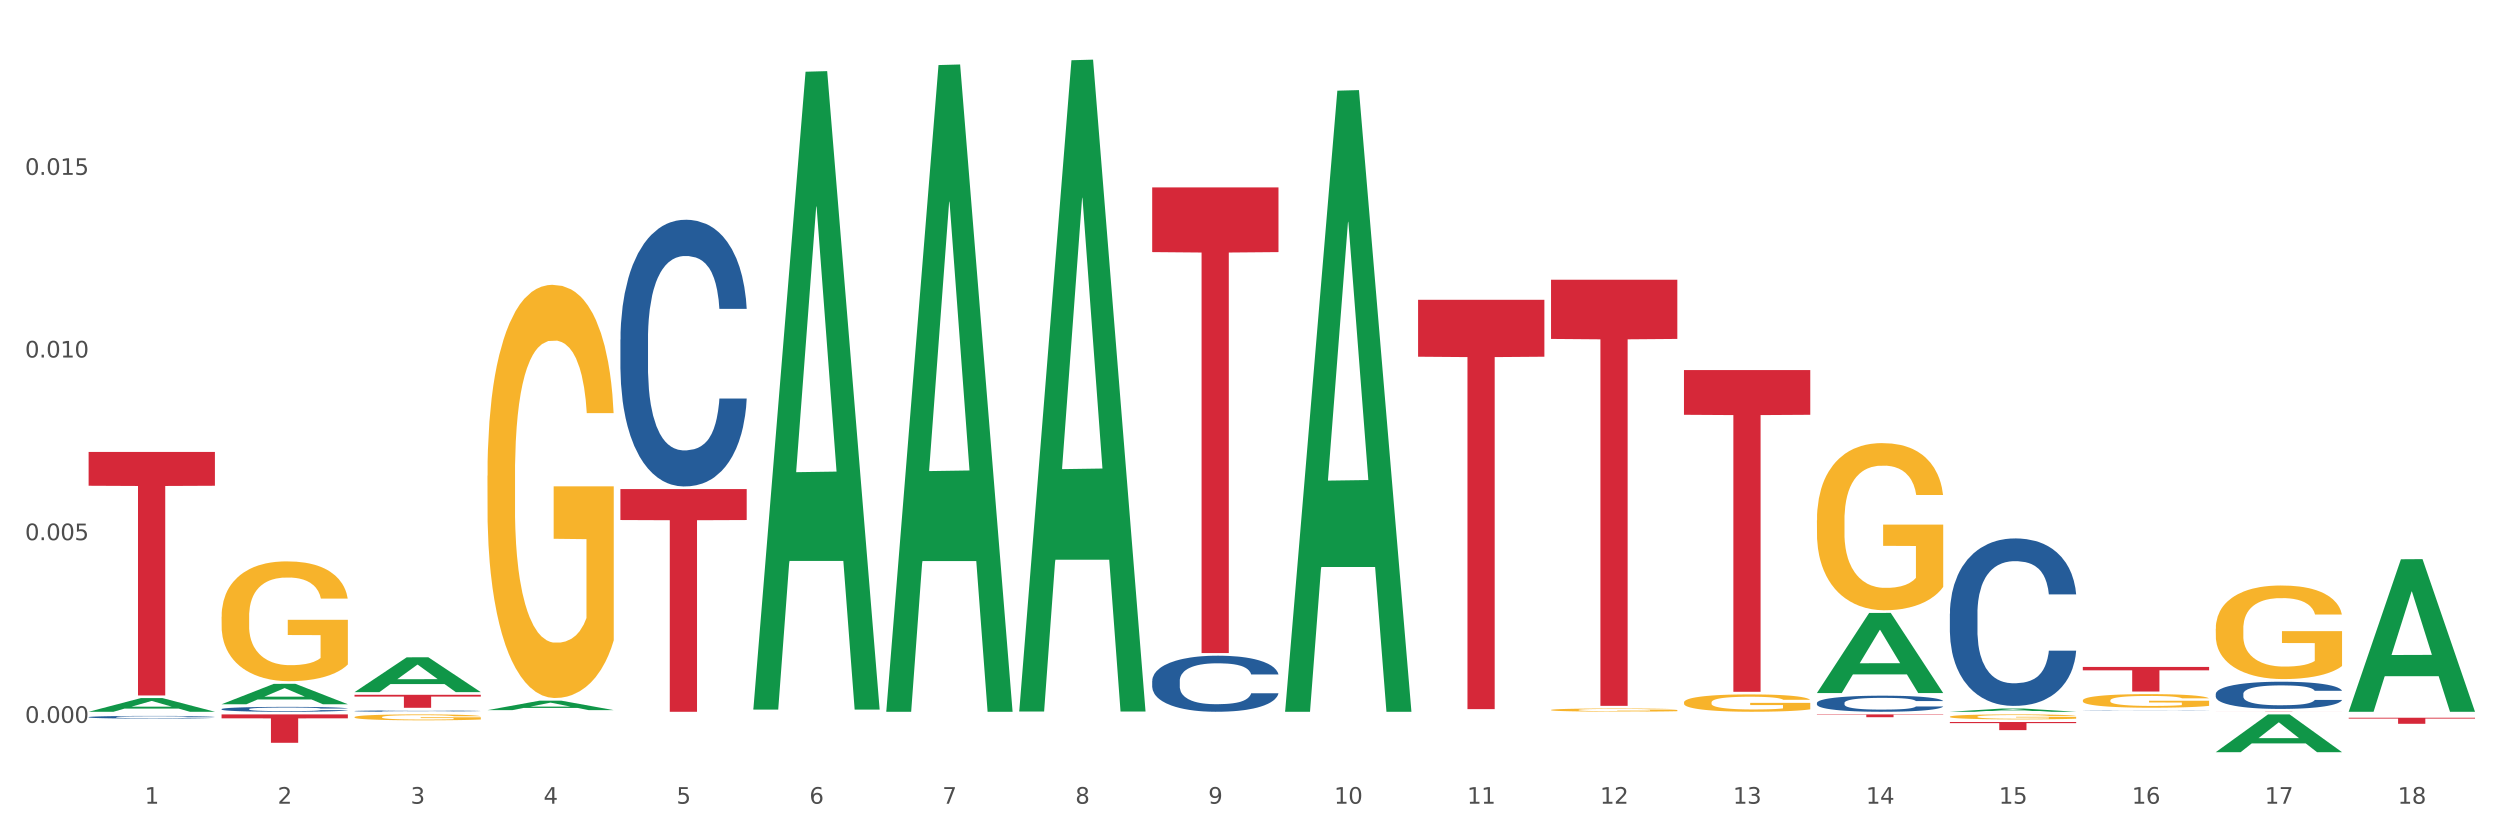 <?xml version="1.0" encoding="utf-8" standalone="no"?>
<!DOCTYPE svg PUBLIC "-//W3C//DTD SVG 1.1//EN"
  "http://www.w3.org/Graphics/SVG/1.1/DTD/svg11.dtd">
<svg xmlns:xlink="http://www.w3.org/1999/xlink" width="1080pt" height="360pt" viewBox="0 0 1080 360" xmlns="http://www.w3.org/2000/svg" version="1.1">
 <rect x="0" y="0" width="1080" height="360" fill="#333333" stroke="none"/>
 <defs>
  <style type="text/css">*{stroke-linejoin: round; stroke-linecap: butt}</style>
 </defs>
 <g id="figure_1">
  <g id="patch_1">
   <path d="M 0 360 
L 1080 360 
L 1080 0 
L 0 0 
z
" style="fill: #ffffff; stroke: #ffffff; stroke-linejoin: miter"/>
  </g>
  <g id="axes_1">
   <g id="matplotlib.axis_1">
    <g id="xtick_1">
     <g id="text_1">
      <!-- 1 -->
      <g style="fill: #4d4d4d" transform="translate(62.51 347.204) scale(0.096 -0.096)">
       <defs>
        <path id="DejaVuSans-31" d="M 794 531 
L 1825 531 
L 1825 4091 
L 703 3866 
L 703 4441 
L 1819 4666 
L 2450 4666 
L 2450 531 
L 3481 531 
L 3481 0 
L 794 0 
L 794 531 
z
" transform="scale(0.016)"/>
       </defs>
       <use xlink:href="#DejaVuSans-31"/>
      </g>
     </g>
    </g>
    <g id="xtick_2">
     <g id="text_2">
      <!-- 2 -->
      <g style="fill: #4d4d4d" transform="translate(119.942 347.204) scale(0.096 -0.096)">
       <defs>
        <path id="DejaVuSans-32" d="M 1228 531 
L 3431 531 
L 3431 0 
L 469 0 
L 469 531 
Q 828 903 1448 1529 
Q 2069 2156 2228 2338 
Q 2531 2678 2651 2914 
Q 2772 3150 2772 3378 
Q 2772 3750 2511 3984 
Q 2250 4219 1831 4219 
Q 1534 4219 1204 4116 
Q 875 4013 500 3803 
L 500 4441 
Q 881 4594 1212 4672 
Q 1544 4750 1819 4750 
Q 2544 4750 2975 4387 
Q 3406 4025 3406 3419 
Q 3406 3131 3298 2873 
Q 3191 2616 2906 2266 
Q 2828 2175 2409 1742 
Q 1991 1309 1228 531 
z
" transform="scale(0.016)"/>
       </defs>
       <use xlink:href="#DejaVuSans-32"/>
      </g>
     </g>
    </g>
    <g id="xtick_3">
     <g id="text_3">
      <!-- 3 -->
      <g style="fill: #4d4d4d" transform="translate(177.375 347.204) scale(0.096 -0.096)">
       <defs>
        <path id="DejaVuSans-33" d="M 2597 2516 
Q 3050 2419 3304 2112 
Q 3559 1806 3559 1356 
Q 3559 666 3084 287 
Q 2609 -91 1734 -91 
Q 1441 -91 1130 -33 
Q 819 25 488 141 
L 488 750 
Q 750 597 1062 519 
Q 1375 441 1716 441 
Q 2309 441 2620 675 
Q 2931 909 2931 1356 
Q 2931 1769 2642 2001 
Q 2353 2234 1838 2234 
L 1294 2234 
L 1294 2753 
L 1863 2753 
Q 2328 2753 2575 2939 
Q 2822 3125 2822 3475 
Q 2822 3834 2567 4026 
Q 2313 4219 1838 4219 
Q 1578 4219 1281 4162 
Q 984 4106 628 3988 
L 628 4550 
Q 988 4650 1302 4700 
Q 1616 4750 1894 4750 
Q 2613 4750 3031 4423 
Q 3450 4097 3450 3541 
Q 3450 3153 3228 2886 
Q 3006 2619 2597 2516 
z
" transform="scale(0.016)"/>
       </defs>
       <use xlink:href="#DejaVuSans-33"/>
      </g>
     </g>
    </g>
    <g id="xtick_4">
     <g id="text_4">
      <!-- 4 -->
      <g style="fill: #4d4d4d" transform="translate(234.808 347.204) scale(0.096 -0.096)">
       <defs>
        <path id="DejaVuSans-34" d="M 2419 4116 
L 825 1625 
L 2419 1625 
L 2419 4116 
z
M 2253 4666 
L 3047 4666 
L 3047 1625 
L 3713 1625 
L 3713 1100 
L 3047 1100 
L 3047 0 
L 2419 0 
L 2419 1100 
L 313 1100 
L 313 1709 
L 2253 4666 
z
" transform="scale(0.016)"/>
       </defs>
       <use xlink:href="#DejaVuSans-34"/>
      </g>
     </g>
    </g>
    <g id="xtick_5">
     <g id="text_5">
      <!-- 5 -->
      <g style="fill: #4d4d4d" transform="translate(292.24 347.204) scale(0.096 -0.096)">
       <defs>
        <path id="DejaVuSans-35" d="M 691 4666 
L 3169 4666 
L 3169 4134 
L 1269 4134 
L 1269 2991 
Q 1406 3038 1543 3061 
Q 1681 3084 1819 3084 
Q 2600 3084 3056 2656 
Q 3513 2228 3513 1497 
Q 3513 744 3044 326 
Q 2575 -91 1722 -91 
Q 1428 -91 1123 -41 
Q 819 9 494 109 
L 494 744 
Q 775 591 1075 516 
Q 1375 441 1709 441 
Q 2250 441 2565 725 
Q 2881 1009 2881 1497 
Q 2881 1984 2565 2268 
Q 2250 2553 1709 2553 
Q 1456 2553 1204 2497 
Q 953 2441 691 2322 
L 691 4666 
z
" transform="scale(0.016)"/>
       </defs>
       <use xlink:href="#DejaVuSans-35"/>
      </g>
     </g>
    </g>
    <g id="xtick_6">
     <g id="text_6">
      <!-- 6 -->
      <g style="fill: #4d4d4d" transform="translate(349.673 347.204) scale(0.096 -0.096)">
       <defs>
        <path id="DejaVuSans-36" d="M 2113 2584 
Q 1688 2584 1439 2293 
Q 1191 2003 1191 1497 
Q 1191 994 1439 701 
Q 1688 409 2113 409 
Q 2538 409 2786 701 
Q 3034 994 3034 1497 
Q 3034 2003 2786 2293 
Q 2538 2584 2113 2584 
z
M 3366 4563 
L 3366 3988 
Q 3128 4100 2886 4159 
Q 2644 4219 2406 4219 
Q 1781 4219 1451 3797 
Q 1122 3375 1075 2522 
Q 1259 2794 1537 2939 
Q 1816 3084 2150 3084 
Q 2853 3084 3261 2657 
Q 3669 2231 3669 1497 
Q 3669 778 3244 343 
Q 2819 -91 2113 -91 
Q 1303 -91 875 529 
Q 447 1150 447 2328 
Q 447 3434 972 4092 
Q 1497 4750 2381 4750 
Q 2619 4750 2861 4703 
Q 3103 4656 3366 4563 
z
" transform="scale(0.016)"/>
       </defs>
       <use xlink:href="#DejaVuSans-36"/>
      </g>
     </g>
    </g>
    <g id="xtick_7">
     <g id="text_7">
      <!-- 7 -->
      <g style="fill: #4d4d4d" transform="translate(407.106 347.204) scale(0.096 -0.096)">
       <defs>
        <path id="DejaVuSans-37" d="M 525 4666 
L 3525 4666 
L 3525 4397 
L 1831 0 
L 1172 0 
L 2766 4134 
L 525 4134 
L 525 4666 
z
" transform="scale(0.016)"/>
       </defs>
       <use xlink:href="#DejaVuSans-37"/>
      </g>
     </g>
    </g>
    <g id="xtick_8">
     <g id="text_8">
      <!-- 8 -->
      <g style="fill: #4d4d4d" transform="translate(464.538 347.204) scale(0.096 -0.096)">
       <defs>
        <path id="DejaVuSans-38" d="M 2034 2216 
Q 1584 2216 1326 1975 
Q 1069 1734 1069 1313 
Q 1069 891 1326 650 
Q 1584 409 2034 409 
Q 2484 409 2743 651 
Q 3003 894 3003 1313 
Q 3003 1734 2745 1975 
Q 2488 2216 2034 2216 
z
M 1403 2484 
Q 997 2584 770 2862 
Q 544 3141 544 3541 
Q 544 4100 942 4425 
Q 1341 4750 2034 4750 
Q 2731 4750 3128 4425 
Q 3525 4100 3525 3541 
Q 3525 3141 3298 2862 
Q 3072 2584 2669 2484 
Q 3125 2378 3379 2068 
Q 3634 1759 3634 1313 
Q 3634 634 3220 271 
Q 2806 -91 2034 -91 
Q 1263 -91 848 271 
Q 434 634 434 1313 
Q 434 1759 690 2068 
Q 947 2378 1403 2484 
z
M 1172 3481 
Q 1172 3119 1398 2916 
Q 1625 2713 2034 2713 
Q 2441 2713 2670 2916 
Q 2900 3119 2900 3481 
Q 2900 3844 2670 4047 
Q 2441 4250 2034 4250 
Q 1625 4250 1398 4047 
Q 1172 3844 1172 3481 
z
" transform="scale(0.016)"/>
       </defs>
       <use xlink:href="#DejaVuSans-38"/>
      </g>
     </g>
    </g>
    <g id="xtick_9">
     <g id="text_9">
      <!-- 9 -->
      <g style="fill: #4d4d4d" transform="translate(521.971 347.204) scale(0.096 -0.096)">
       <defs>
        <path id="DejaVuSans-39" d="M 703 97 
L 703 672 
Q 941 559 1184 500 
Q 1428 441 1663 441 
Q 2288 441 2617 861 
Q 2947 1281 2994 2138 
Q 2813 1869 2534 1725 
Q 2256 1581 1919 1581 
Q 1219 1581 811 2004 
Q 403 2428 403 3163 
Q 403 3881 828 4315 
Q 1253 4750 1959 4750 
Q 2769 4750 3195 4129 
Q 3622 3509 3622 2328 
Q 3622 1225 3098 567 
Q 2575 -91 1691 -91 
Q 1453 -91 1209 -44 
Q 966 3 703 97 
z
M 1959 2075 
Q 2384 2075 2632 2365 
Q 2881 2656 2881 3163 
Q 2881 3666 2632 3958 
Q 2384 4250 1959 4250 
Q 1534 4250 1286 3958 
Q 1038 3666 1038 3163 
Q 1038 2656 1286 2365 
Q 1534 2075 1959 2075 
z
" transform="scale(0.016)"/>
       </defs>
       <use xlink:href="#DejaVuSans-39"/>
      </g>
     </g>
    </g>
    <g id="xtick_10">
     <g id="text_10">
      <!-- 10 -->
      <g style="fill: #4d4d4d" transform="translate(576.35 347.204) scale(0.096 -0.096)">
       <defs>
        <path id="DejaVuSans-30" d="M 2034 4250 
Q 1547 4250 1301 3770 
Q 1056 3291 1056 2328 
Q 1056 1369 1301 889 
Q 1547 409 2034 409 
Q 2525 409 2770 889 
Q 3016 1369 3016 2328 
Q 3016 3291 2770 3770 
Q 2525 4250 2034 4250 
z
M 2034 4750 
Q 2819 4750 3233 4129 
Q 3647 3509 3647 2328 
Q 3647 1150 3233 529 
Q 2819 -91 2034 -91 
Q 1250 -91 836 529 
Q 422 1150 422 2328 
Q 422 3509 836 4129 
Q 1250 4750 2034 4750 
z
" transform="scale(0.016)"/>
       </defs>
       <use xlink:href="#DejaVuSans-31"/>
       <use xlink:href="#DejaVuSans-30" transform="translate(63.623 0)"/>
      </g>
     </g>
    </g>
    <g id="xtick_11">
     <g id="text_11">
      <!-- 11 -->
      <g style="fill: #4d4d4d" transform="translate(633.783 347.204) scale(0.096 -0.096)">
       <use xlink:href="#DejaVuSans-31"/>
       <use xlink:href="#DejaVuSans-31" transform="translate(63.623 0)"/>
      </g>
     </g>
    </g>
    <g id="xtick_12">
     <g id="text_12">
      <!-- 12 -->
      <g style="fill: #4d4d4d" transform="translate(691.215 347.204) scale(0.096 -0.096)">
       <use xlink:href="#DejaVuSans-31"/>
       <use xlink:href="#DejaVuSans-32" transform="translate(63.623 0)"/>
      </g>
     </g>
    </g>
    <g id="xtick_13">
     <g id="text_13">
      <!-- 13 -->
      <g style="fill: #4d4d4d" transform="translate(748.648 347.204) scale(0.096 -0.096)">
       <use xlink:href="#DejaVuSans-31"/>
       <use xlink:href="#DejaVuSans-33" transform="translate(63.623 0)"/>
      </g>
     </g>
    </g>
    <g id="xtick_14">
     <g id="text_14">
      <!-- 14 -->
      <g style="fill: #4d4d4d" transform="translate(806.081 347.204) scale(0.096 -0.096)">
       <use xlink:href="#DejaVuSans-31"/>
       <use xlink:href="#DejaVuSans-34" transform="translate(63.623 0)"/>
      </g>
     </g>
    </g>
    <g id="xtick_15">
     <g id="text_15">
      <!-- 15 -->
      <g style="fill: #4d4d4d" transform="translate(863.513 347.204) scale(0.096 -0.096)">
       <use xlink:href="#DejaVuSans-31"/>
       <use xlink:href="#DejaVuSans-35" transform="translate(63.623 0)"/>
      </g>
     </g>
    </g>
    <g id="xtick_16">
     <g id="text_16">
      <!-- 16 -->
      <g style="fill: #4d4d4d" transform="translate(920.946 347.204) scale(0.096 -0.096)">
       <use xlink:href="#DejaVuSans-31"/>
       <use xlink:href="#DejaVuSans-36" transform="translate(63.623 0)"/>
      </g>
     </g>
    </g>
    <g id="xtick_17">
     <g id="text_17">
      <!-- 17 -->
      <g style="fill: #4d4d4d" transform="translate(978.379 347.204) scale(0.096 -0.096)">
       <use xlink:href="#DejaVuSans-31"/>
       <use xlink:href="#DejaVuSans-37" transform="translate(63.623 0)"/>
      </g>
     </g>
    </g>
    <g id="xtick_18">
     <g id="text_18">
      <!-- 18 -->
      <g style="fill: #4d4d4d" transform="translate(1035.811 347.204) scale(0.096 -0.096)">
       <use xlink:href="#DejaVuSans-31"/>
       <use xlink:href="#DejaVuSans-38" transform="translate(63.623 0)"/>
      </g>
     </g>
    </g>
    <g id="xtick_19"/>
    <g id="xtick_20"/>
    <g id="xtick_21"/>
    <g id="xtick_22"/>
    <g id="xtick_23"/>
    <g id="xtick_24"/>
    <g id="xtick_25"/>
    <g id="xtick_26"/>
    <g id="xtick_27"/>
    <g id="xtick_28"/>
    <g id="xtick_29"/>
    <g id="xtick_30"/>
    <g id="xtick_31"/>
    <g id="xtick_32"/>
    <g id="xtick_33"/>
    <g id="xtick_34"/>
    <g id="xtick_35"/>
   </g>
   <g id="matplotlib.axis_2">
    <g id="ytick_1">
     <g id="text_19">
      <!-- 0.000 -->
      <g style="fill: #4d4d4d" transform="translate(10.8 312.265) scale(0.096 -0.096)">
       <defs>
        <path id="DejaVuSans-2e" d="M 684 794 
L 1344 794 
L 1344 0 
L 684 0 
L 684 794 
z
" transform="scale(0.016)"/>
       </defs>
       <use xlink:href="#DejaVuSans-30"/>
       <use xlink:href="#DejaVuSans-2e" transform="translate(63.623 0)"/>
       <use xlink:href="#DejaVuSans-30" transform="translate(95.41 0)"/>
       <use xlink:href="#DejaVuSans-30" transform="translate(159.033 0)"/>
       <use xlink:href="#DejaVuSans-30" transform="translate(222.656 0)"/>
      </g>
     </g>
    </g>
    <g id="ytick_2">
     <g id="text_20">
      <!-- 0.005 -->
      <g style="fill: #4d4d4d" transform="translate(10.8 233.357) scale(0.096 -0.096)">
       <use xlink:href="#DejaVuSans-30"/>
       <use xlink:href="#DejaVuSans-2e" transform="translate(63.623 0)"/>
       <use xlink:href="#DejaVuSans-30" transform="translate(95.41 0)"/>
       <use xlink:href="#DejaVuSans-30" transform="translate(159.033 0)"/>
       <use xlink:href="#DejaVuSans-35" transform="translate(222.656 0)"/>
      </g>
     </g>
    </g>
    <g id="ytick_3">
     <g id="text_21">
      <!-- 0.010 -->
      <g style="fill: #4d4d4d" transform="translate(10.8 154.449) scale(0.096 -0.096)">
       <use xlink:href="#DejaVuSans-30"/>
       <use xlink:href="#DejaVuSans-2e" transform="translate(63.623 0)"/>
       <use xlink:href="#DejaVuSans-30" transform="translate(95.41 0)"/>
       <use xlink:href="#DejaVuSans-31" transform="translate(159.033 0)"/>
       <use xlink:href="#DejaVuSans-30" transform="translate(222.656 0)"/>
      </g>
     </g>
    </g>
    <g id="ytick_4">
     <g id="text_22">
      <!-- 0.015 -->
      <g style="fill: #4d4d4d" transform="translate(10.8 75.542) scale(0.096 -0.096)">
       <use xlink:href="#DejaVuSans-30"/>
       <use xlink:href="#DejaVuSans-2e" transform="translate(63.623 0)"/>
       <use xlink:href="#DejaVuSans-30" transform="translate(95.41 0)"/>
       <use xlink:href="#DejaVuSans-31" transform="translate(159.033 0)"/>
       <use xlink:href="#DejaVuSans-35" transform="translate(222.656 0)"/>
      </g>
     </g>
    </g>
    <g id="ytick_5"/>
    <g id="ytick_6"/>
    <g id="ytick_7"/>
    <g id="ytick_8"/>
   </g>
   <g id="PolyCollection_1">
    <path d="M 38.283 307.475 
L 38.339 307.469 
L 60.839 301.575 
L 70.176 301.57 
L 92.844 307.486 
L 82.044 307.486 
L 77.151 306.108 
L 53.92 306.108 
L 53.751 306.13 
L 49.026 307.486 
L 38.283 307.486 
L 38.283 307.475 
L 56.845 305.286 
L 74.226 305.281 
L 65.62 302.831 
L 65.507 302.82 
L 65.395 302.836 
L 56.789 305.281 
L 56.845 305.286 
L 38.283 307.475 
z
" clip-path="url(#pe2d4f7058e)" style="fill: #109648"/>
    <path d="M 670.043 306.698 
L 670.107 306.696 
L 670.107 306.652 
L 670.236 306.613 
L 670.88 306.52 
L 671.846 306.442 
L 672.555 306.401 
L 673.264 306.368 
L 674.101 306.334 
L 675.132 306.299 
L 677 306.248 
L 678.159 306.222 
L 679.576 306.195 
L 682.153 306.155 
L 684.021 306.133 
L 685.954 306.114 
L 689.11 306.091 
L 691.171 306.081 
L 693.362 306.074 
L 696.003 306.069 
L 698 306.068 
L 702.38 306.072 
L 706.116 306.083 
L 707.92 306.091 
L 710.239 306.106 
L 711.463 306.116 
L 713.46 306.136 
L 715.521 306.162 
L 716.938 306.185 
L 719.064 306.227 
L 720.674 306.269 
L 722.156 306.322 
L 722.929 306.358 
L 723.509 306.391 
L 724.024 306.43 
L 724.539 306.491 
L 712.944 306.491 
L 712.493 306.447 
L 711.785 306.406 
L 710.754 306.367 
L 709.852 306.342 
L 708.306 306.31 
L 706.889 306.291 
L 705.408 306.276 
L 703.604 306.263 
L 702.187 306.257 
L 700.19 306.252 
L 696.26 306.253 
L 693.619 306.263 
L 691.816 306.276 
L 690.656 306.287 
L 689.625 306.299 
L 688.466 306.317 
L 687.113 306.343 
L 686.147 306.367 
L 685.181 306.396 
L 684.408 306.426 
L 683.699 306.461 
L 683.119 306.498 
L 682.668 306.537 
L 682.282 306.584 
L 681.96 306.663 
L 681.96 306.833 
L 682.089 306.872 
L 682.411 306.923 
L 682.797 306.962 
L 683.441 307.008 
L 684.021 307.039 
L 685.116 307.083 
L 686.34 307.121 
L 687.306 307.144 
L 688.273 307.164 
L 689.948 307.192 
L 691.816 307.214 
L 693.426 307.228 
L 695.616 307.24 
L 697.098 307.245 
L 698.386 307.248 
L 701.543 307.248 
L 703.797 307.244 
L 706.309 307.235 
L 708.242 307.224 
L 709.852 307.21 
L 711.656 307.188 
L 712.816 307.167 
L 712.816 306.907 
L 698.644 306.905 
L 698.644 306.732 
L 724.604 306.732 
L 724.604 307.24 
L 723.509 307.266 
L 722.285 307.29 
L 720.996 307.311 
L 719.064 307.337 
L 716.745 307.362 
L 714.684 307.38 
L 712.493 307.395 
L 709.917 307.408 
L 706.567 307.421 
L 704.506 307.426 
L 701.929 307.43 
L 698.901 307.431 
L 696.26 307.428 
L 693.684 307.422 
L 690.978 307.411 
L 688.337 307.395 
L 686.34 307.378 
L 684.343 307.359 
L 682.218 307.332 
L 680.543 307.308 
L 679.254 307.285 
L 677.837 307.257 
L 676.291 307.219 
L 675.132 307.186 
L 674.101 307.151 
L 673.006 307.106 
L 672.233 307.067 
L 671.46 307.019 
L 671.009 306.983 
L 670.494 306.927 
L 670.107 306.848 
L 670.043 306.698 
z
" clip-path="url(#pe2d4f7058e)" style="fill: #f7b32b"/>
    <path d="M 727.475 303.449 
L 727.54 303.442 
L 727.54 303.196 
L 727.669 302.983 
L 728.313 302.469 
L 729.279 302.044 
L 729.988 301.818 
L 730.696 301.633 
L 731.534 301.448 
L 732.564 301.256 
L 734.432 300.975 
L 735.592 300.831 
L 737.009 300.68 
L 739.586 300.461 
L 741.454 300.338 
L 743.386 300.235 
L 746.543 300.111 
L 748.604 300.057 
L 750.794 300.015 
L 753.435 299.988 
L 755.432 299.981 
L 759.813 300.002 
L 763.549 300.063 
L 765.353 300.111 
L 767.672 300.194 
L 768.895 300.248 
L 770.892 300.358 
L 772.954 300.502 
L 774.371 300.625 
L 776.497 300.858 
L 778.107 301.091 
L 779.589 301.379 
L 780.362 301.578 
L 780.941 301.763 
L 781.457 301.976 
L 781.972 302.311 
L 770.377 302.311 
L 769.926 302.072 
L 769.218 301.845 
L 768.187 301.626 
L 767.285 301.489 
L 765.739 301.318 
L 764.322 301.208 
L 762.84 301.126 
L 761.037 301.057 
L 759.619 301.023 
L 757.623 300.996 
L 753.693 301.002 
L 751.052 301.057 
L 749.248 301.126 
L 748.089 301.187 
L 747.058 301.256 
L 745.899 301.352 
L 744.546 301.496 
L 743.58 301.626 
L 742.613 301.791 
L 741.84 301.955 
L 741.132 302.147 
L 740.552 302.353 
L 740.101 302.565 
L 739.715 302.825 
L 739.393 303.257 
L 739.393 304.196 
L 739.521 304.409 
L 739.843 304.69 
L 740.23 304.902 
L 740.874 305.156 
L 741.454 305.327 
L 742.549 305.574 
L 743.773 305.779 
L 744.739 305.91 
L 745.705 306.019 
L 747.38 306.17 
L 749.248 306.293 
L 750.859 306.369 
L 753.049 306.437 
L 754.53 306.465 
L 755.819 306.479 
L 758.975 306.479 
L 761.23 306.458 
L 763.742 306.41 
L 765.675 306.348 
L 767.285 306.273 
L 769.089 306.15 
L 770.248 306.033 
L 770.248 304.601 
L 756.077 304.594 
L 756.077 303.641 
L 782.036 303.641 
L 782.036 306.437 
L 780.941 306.581 
L 779.717 306.712 
L 778.429 306.828 
L 776.497 306.972 
L 774.178 307.109 
L 772.116 307.205 
L 769.926 307.287 
L 767.349 307.363 
L 764 307.431 
L 761.938 307.459 
L 759.362 307.479 
L 756.334 307.486 
L 753.693 307.472 
L 751.116 307.438 
L 748.411 307.376 
L 745.77 307.287 
L 743.773 307.198 
L 741.776 307.088 
L 739.65 306.945 
L 737.975 306.807 
L 736.687 306.684 
L 735.27 306.526 
L 733.724 306.321 
L 732.564 306.136 
L 731.534 305.944 
L 730.439 305.697 
L 729.666 305.485 
L 728.893 305.217 
L 728.442 305.019 
L 727.926 304.71 
L 727.54 304.278 
L 727.475 303.449 
z
" clip-path="url(#pe2d4f7058e)" style="fill: #f7b32b"/>
    <path d="M 842.341 309.614 
L 842.405 309.612 
L 842.405 309.541 
L 842.534 309.48 
L 843.178 309.333 
L 844.144 309.21 
L 844.853 309.145 
L 845.562 309.092 
L 846.399 309.039 
L 847.43 308.984 
L 849.298 308.903 
L 850.457 308.862 
L 851.875 308.818 
L 854.451 308.755 
L 856.319 308.72 
L 858.252 308.69 
L 861.408 308.655 
L 863.47 308.639 
L 865.66 308.627 
L 868.301 308.619 
L 870.298 308.617 
L 874.678 308.623 
L 878.414 308.641 
L 880.218 308.655 
L 882.537 308.679 
L 883.761 308.694 
L 885.758 308.726 
L 887.819 308.767 
L 889.236 308.803 
L 891.362 308.87 
L 892.972 308.937 
L 894.454 309.019 
L 895.227 309.077 
L 895.807 309.13 
L 896.322 309.191 
L 896.837 309.287 
L 885.242 309.287 
L 884.792 309.218 
L 884.083 309.153 
L 883.052 309.09 
L 882.15 309.051 
L 880.604 309.002 
L 879.187 308.97 
L 877.706 308.946 
L 875.902 308.927 
L 874.485 308.917 
L 872.488 308.909 
L 868.558 308.911 
L 865.917 308.927 
L 864.114 308.946 
L 862.954 308.964 
L 861.924 308.984 
L 860.764 309.011 
L 859.411 309.053 
L 858.445 309.09 
L 857.479 309.138 
L 856.706 309.185 
L 855.997 309.24 
L 855.417 309.299 
L 854.967 309.36 
L 854.58 309.435 
L 854.258 309.559 
L 854.258 309.829 
L 854.387 309.89 
L 854.709 309.971 
L 855.095 310.032 
L 855.74 310.105 
L 856.319 310.154 
L 857.414 310.225 
L 858.638 310.284 
L 859.605 310.322 
L 860.571 310.353 
L 862.246 310.397 
L 864.114 310.432 
L 865.724 310.454 
L 867.914 310.473 
L 869.396 310.481 
L 870.684 310.485 
L 873.841 310.485 
L 876.095 310.479 
L 878.608 310.466 
L 880.54 310.448 
L 882.15 310.426 
L 883.954 310.391 
L 885.114 310.357 
L 885.114 309.945 
L 870.942 309.943 
L 870.942 309.67 
L 896.902 309.67 
L 896.902 310.473 
L 895.807 310.515 
L 894.583 310.552 
L 893.295 310.586 
L 891.362 310.627 
L 889.043 310.667 
L 886.982 310.694 
L 884.792 310.718 
L 882.215 310.739 
L 878.865 310.759 
L 876.804 310.767 
L 874.227 310.773 
L 871.2 310.775 
L 868.558 310.771 
L 865.982 310.761 
L 863.276 310.743 
L 860.635 310.718 
L 858.638 310.692 
L 856.641 310.661 
L 854.516 310.619 
L 852.841 310.58 
L 851.552 310.544 
L 850.135 310.499 
L 848.589 310.44 
L 847.43 310.387 
L 846.399 310.332 
L 845.304 310.261 
L 844.531 310.2 
L 843.758 310.123 
L 843.307 310.066 
L 842.792 309.977 
L 842.405 309.853 
L 842.341 309.614 
z
" clip-path="url(#pe2d4f7058e)" style="fill: #f7b32b"/>
    <path d="M 899.774 302.58 
L 899.838 302.575 
L 899.838 302.381 
L 899.967 302.215 
L 900.611 301.812 
L 901.577 301.479 
L 902.286 301.301 
L 902.994 301.156 
L 903.832 301.011 
L 904.862 300.861 
L 906.731 300.64 
L 907.89 300.528 
L 909.307 300.409 
L 911.884 300.237 
L 913.752 300.141 
L 915.684 300.06 
L 918.841 299.963 
L 920.902 299.92 
L 923.092 299.888 
L 925.734 299.867 
L 927.73 299.861 
L 932.111 299.877 
L 935.847 299.926 
L 937.651 299.963 
L 939.97 300.028 
L 941.194 300.071 
L 943.19 300.157 
L 945.252 300.27 
L 946.669 300.366 
L 948.795 300.549 
L 950.405 300.732 
L 951.887 300.957 
L 952.66 301.113 
L 953.24 301.258 
L 953.755 301.425 
L 954.27 301.688 
L 942.675 301.688 
L 942.224 301.5 
L 941.516 301.323 
L 940.485 301.151 
L 939.583 301.043 
L 938.037 300.909 
L 936.62 300.823 
L 935.138 300.759 
L 933.335 300.705 
L 931.918 300.678 
L 929.921 300.657 
L 925.991 300.662 
L 923.35 300.705 
L 921.546 300.759 
L 920.387 300.807 
L 919.356 300.861 
L 918.197 300.936 
L 916.844 301.049 
L 915.878 301.151 
L 914.911 301.28 
L 914.138 301.409 
L 913.43 301.559 
L 912.85 301.72 
L 912.399 301.887 
L 912.013 302.091 
L 911.691 302.43 
L 911.691 303.166 
L 911.819 303.332 
L 912.142 303.553 
L 912.528 303.719 
L 913.172 303.918 
L 913.752 304.052 
L 914.847 304.246 
L 916.071 304.407 
L 917.037 304.509 
L 918.003 304.595 
L 919.678 304.713 
L 921.546 304.81 
L 923.157 304.869 
L 925.347 304.923 
L 926.829 304.944 
L 928.117 304.955 
L 931.273 304.955 
L 933.528 304.939 
L 936.04 304.901 
L 937.973 304.853 
L 939.583 304.794 
L 941.387 304.697 
L 942.546 304.606 
L 942.546 303.483 
L 928.375 303.477 
L 928.375 302.731 
L 954.335 302.731 
L 954.335 304.923 
L 953.24 305.036 
L 952.016 305.138 
L 950.727 305.229 
L 948.795 305.342 
L 946.476 305.449 
L 944.414 305.525 
L 942.224 305.589 
L 939.648 305.648 
L 936.298 305.702 
L 934.237 305.723 
L 931.66 305.739 
L 928.632 305.745 
L 925.991 305.734 
L 923.415 305.707 
L 920.709 305.659 
L 918.068 305.589 
L 916.071 305.519 
L 914.074 305.433 
L 911.948 305.32 
L 910.273 305.213 
L 908.985 305.116 
L 907.568 304.993 
L 906.022 304.831 
L 904.862 304.686 
L 903.832 304.536 
L 902.737 304.342 
L 901.964 304.176 
L 901.191 303.966 
L 900.74 303.811 
L 900.224 303.569 
L 899.838 303.23 
L 899.774 302.58 
z
" clip-path="url(#pe2d4f7058e)" style="fill: #f7b32b"/>
    <path d="M 957.206 271.617 
L 957.271 271.58 
L 957.271 270.251 
L 957.399 269.106 
L 958.044 266.337 
L 959.01 264.047 
L 959.718 262.828 
L 960.427 261.831 
L 961.264 260.834 
L 962.295 259.8 
L 964.163 258.286 
L 965.323 257.511 
L 966.74 256.698 
L 969.317 255.517 
L 971.185 254.852 
L 973.117 254.298 
L 976.274 253.633 
L 978.335 253.338 
L 980.525 253.116 
L 983.166 252.969 
L 985.163 252.932 
L 989.543 253.043 
L 993.28 253.375 
L 995.083 253.633 
L 997.402 254.077 
L 998.626 254.372 
L 1000.623 254.963 
L 1002.685 255.738 
L 1004.102 256.403 
L 1006.227 257.659 
L 1007.838 258.914 
L 1009.319 260.465 
L 1010.092 261.536 
L 1010.672 262.533 
L 1011.188 263.678 
L 1011.703 265.487 
L 1000.108 265.487 
L 999.657 264.195 
L 998.948 262.976 
L 997.918 261.794 
L 997.016 261.056 
L 995.47 260.133 
L 994.053 259.542 
L 992.571 259.099 
L 990.767 258.729 
L 989.35 258.545 
L 987.353 258.397 
L 983.424 258.434 
L 980.783 258.729 
L 978.979 259.099 
L 977.82 259.431 
L 976.789 259.8 
L 975.629 260.317 
L 974.277 261.093 
L 973.31 261.794 
L 972.344 262.681 
L 971.571 263.567 
L 970.863 264.601 
L 970.283 265.709 
L 969.832 266.854 
L 969.445 268.257 
L 969.123 270.583 
L 969.123 275.642 
L 969.252 276.787 
L 969.574 278.301 
L 969.961 279.446 
L 970.605 280.812 
L 971.185 281.735 
L 972.28 283.065 
L 973.504 284.173 
L 974.47 284.874 
L 975.436 285.465 
L 977.111 286.278 
L 978.979 286.942 
L 980.59 287.348 
L 982.78 287.718 
L 984.261 287.865 
L 985.55 287.939 
L 988.706 287.939 
L 990.961 287.829 
L 993.473 287.57 
L 995.405 287.238 
L 997.016 286.831 
L 998.82 286.167 
L 999.979 285.539 
L 999.979 277.821 
L 985.807 277.784 
L 985.807 272.651 
L 1011.767 272.651 
L 1011.767 287.718 
L 1010.672 288.493 
L 1009.448 289.195 
L 1008.16 289.823 
L 1006.227 290.598 
L 1003.908 291.337 
L 1001.847 291.854 
L 999.657 292.297 
L 997.08 292.703 
L 993.731 293.072 
L 991.669 293.22 
L 989.093 293.331 
L 986.065 293.368 
L 983.424 293.294 
L 980.847 293.109 
L 978.142 292.777 
L 975.501 292.297 
L 973.504 291.817 
L 971.507 291.226 
L 969.381 290.45 
L 967.706 289.712 
L 966.418 289.047 
L 965.001 288.198 
L 963.455 287.09 
L 962.295 286.093 
L 961.264 285.059 
L 960.169 283.73 
L 959.396 282.585 
L 958.623 281.145 
L 958.172 280.074 
L 957.657 278.412 
L 957.271 276.086 
L 957.206 271.617 
z
" clip-path="url(#pe2d4f7058e)" style="fill: #f7b32b"/>
    <path d="M 497.745 80.947 
L 552.306 80.947 
L 552.306 108.905 
L 530.843 109.093 
L 530.843 282.126 
L 519.078 282.126 
L 519.078 109.093 
L 497.745 108.905 
L 497.745 81.136 
L 497.745 80.947 
z
" clip-path="url(#pe2d4f7058e)" style="fill: #d62839"/>
    <path d="M 268.014 211.282 
L 322.575 211.282 
L 322.575 224.651 
L 301.112 224.742 
L 301.112 307.486 
L 289.347 307.486 
L 289.347 224.742 
L 268.014 224.651 
L 268.014 211.373 
L 268.014 211.282 
z
" clip-path="url(#pe2d4f7058e)" style="fill: #d62839"/>
    <path d="M 153.148 300.144 
L 207.709 300.144 
L 207.709 300.927 
L 186.247 300.932 
L 186.247 305.777 
L 174.482 305.777 
L 174.482 300.932 
L 153.148 300.927 
L 153.148 300.149 
L 153.148 300.144 
z
" clip-path="url(#pe2d4f7058e)" style="fill: #d62839"/>
    <path d="M 95.716 308.617 
L 150.277 308.617 
L 150.277 310.324 
L 128.814 310.336 
L 128.814 320.899 
L 117.049 320.899 
L 117.049 310.336 
L 95.716 310.324 
L 95.716 308.629 
L 95.716 308.617 
z
" clip-path="url(#pe2d4f7058e)" style="fill: #d62839"/>
    <path d="M 210.581 205.525 
L 210.646 205.362 
L 210.646 199.493 
L 210.774 194.439 
L 211.419 182.212 
L 212.385 172.104 
L 213.093 166.724 
L 213.802 162.322 
L 214.639 157.92 
L 215.67 153.355 
L 217.538 146.67 
L 218.698 143.247 
L 220.115 139.66 
L 222.691 134.443 
L 224.56 131.508 
L 226.492 129.063 
L 229.648 126.128 
L 231.71 124.824 
L 233.9 123.846 
L 236.541 123.194 
L 238.538 123.031 
L 242.918 123.52 
L 246.655 124.987 
L 248.458 126.128 
L 250.777 128.085 
L 252.001 129.389 
L 253.998 131.998 
L 256.059 135.421 
L 257.477 138.356 
L 259.602 143.899 
L 261.213 149.442 
L 262.694 156.289 
L 263.467 161.017 
L 264.047 165.419 
L 264.562 170.473 
L 265.078 178.462 
L 253.483 178.462 
L 253.032 172.756 
L 252.323 167.376 
L 251.293 162.159 
L 250.391 158.898 
L 248.845 154.822 
L 247.428 152.214 
L 245.946 150.257 
L 244.142 148.627 
L 242.725 147.812 
L 240.728 147.16 
L 236.799 147.323 
L 234.158 148.627 
L 232.354 150.257 
L 231.194 151.725 
L 230.164 153.355 
L 229.004 155.637 
L 227.652 159.061 
L 226.685 162.159 
L 225.719 166.071 
L 224.946 169.984 
L 224.237 174.549 
L 223.658 179.44 
L 223.207 184.494 
L 222.82 190.689 
L 222.498 200.96 
L 222.498 223.296 
L 222.627 228.35 
L 222.949 235.034 
L 223.336 240.088 
L 223.98 246.12 
L 224.56 250.196 
L 225.655 256.065 
L 226.879 260.956 
L 227.845 264.054 
L 228.811 266.663 
L 230.486 270.249 
L 232.354 273.184 
L 233.964 274.977 
L 236.155 276.608 
L 237.636 277.26 
L 238.925 277.586 
L 242.081 277.586 
L 244.336 277.097 
L 246.848 275.955 
L 248.78 274.488 
L 250.391 272.695 
L 252.194 269.76 
L 253.354 266.989 
L 253.354 232.915 
L 239.182 232.752 
L 239.182 210.09 
L 265.142 210.09 
L 265.142 276.608 
L 264.047 280.031 
L 262.823 283.129 
L 261.535 285.9 
L 259.602 289.324 
L 257.283 292.585 
L 255.222 294.867 
L 253.032 296.824 
L 250.455 298.617 
L 247.105 300.247 
L 245.044 300.899 
L 242.467 301.389 
L 239.44 301.552 
L 236.799 301.226 
L 234.222 300.41 
L 231.517 298.943 
L 228.875 296.824 
L 226.879 294.704 
L 224.882 292.096 
L 222.756 288.672 
L 221.081 285.411 
L 219.793 282.477 
L 218.376 278.727 
L 216.83 273.836 
L 215.67 269.434 
L 214.639 264.869 
L 213.544 259 
L 212.771 253.946 
L 211.998 247.588 
L 211.547 242.86 
L 211.032 235.523 
L 210.646 225.252 
L 210.581 205.525 
z
" clip-path="url(#pe2d4f7058e)" style="fill: #f7b32b"/>
    <path d="M 38.283 195.224 
L 92.844 195.224 
L 92.844 209.845 
L 71.382 209.944 
L 71.382 300.438 
L 59.616 300.438 
L 59.616 209.944 
L 38.283 209.845 
L 38.283 195.323 
L 38.283 195.224 
z
" clip-path="url(#pe2d4f7058e)" style="fill: #d62839"/>
    <path d="M 95.716 306.321 
L 95.78 306.319 
L 95.78 306.265 
L 95.974 306.191 
L 96.683 306.056 
L 97.586 305.954 
L 99.134 305.834 
L 99.972 305.784 
L 101.069 305.728 
L 103.326 305.637 
L 105.906 305.56 
L 107.711 305.517 
L 109.066 305.49 
L 112.097 305.442 
L 113.838 305.421 
L 115.644 305.403 
L 117.192 305.392 
L 119.772 305.378 
L 121.835 305.372 
L 124.222 305.37 
L 126.221 305.372 
L 128.865 305.38 
L 132.735 305.403 
L 134.218 305.417 
L 136.217 305.44 
L 138.281 305.471 
L 139.958 305.502 
L 141.893 305.546 
L 143.892 305.604 
L 145.827 305.678 
L 147.181 305.745 
L 148.277 305.817 
L 149.245 305.904 
L 149.954 305.998 
L 150.277 306.077 
L 138.475 306.077 
L 138.152 306.006 
L 137.507 305.929 
L 136.862 305.877 
L 136.153 305.834 
L 135.056 305.786 
L 134.089 305.755 
L 132.477 305.718 
L 130.993 305.695 
L 129.768 305.681 
L 128.285 305.67 
L 125.125 305.658 
L 122.867 305.658 
L 121.448 305.662 
L 119.707 305.672 
L 118.224 305.685 
L 116.482 305.708 
L 115.128 305.734 
L 113.774 305.766 
L 113 305.79 
L 111.839 305.832 
L 111.065 305.867 
L 110.033 305.927 
L 109.453 305.969 
L 108.421 306.079 
L 107.969 306.161 
L 107.776 306.217 
L 107.647 306.278 
L 107.647 306.58 
L 108.034 306.715 
L 108.356 306.773 
L 108.872 306.839 
L 109.84 306.924 
L 111.259 307.007 
L 112.742 307.067 
L 113.967 307.103 
L 115.128 307.13 
L 116.289 307.152 
L 117.708 307.171 
L 118.869 307.183 
L 120.61 307.194 
L 122.674 307.2 
L 124.286 307.2 
L 127.575 307.19 
L 129.059 307.181 
L 130.477 307.167 
L 132.025 307.146 
L 133.251 307.123 
L 133.96 307.105 
L 135.121 307.069 
L 136.024 307.03 
L 136.798 306.986 
L 137.314 306.947 
L 137.894 306.889 
L 138.346 306.823 
L 138.475 306.789 
L 150.277 306.789 
L 150.019 306.858 
L 149.567 306.926 
L 148.664 307.016 
L 147.955 307.069 
L 146.859 307.132 
L 145.698 307.187 
L 144.085 307.246 
L 142.602 307.291 
L 141.054 307.329 
L 139.377 307.364 
L 136.346 307.413 
L 135.25 307.426 
L 132.928 307.449 
L 131.122 307.463 
L 128.478 307.476 
L 125.769 307.484 
L 122.932 307.486 
L 120.417 307.482 
L 117.643 307.471 
L 115.902 307.459 
L 113.967 307.442 
L 111.71 307.415 
L 109.582 307.382 
L 107.582 307.343 
L 105.712 307.299 
L 103.971 307.248 
L 101.714 307.165 
L 100.037 307.084 
L 98.811 307.009 
L 97.973 306.945 
L 97.135 306.864 
L 96.683 306.808 
L 95.974 306.673 
L 95.716 306.547 
L 95.716 306.321 
z
" clip-path="url(#pe2d4f7058e)" style="fill: #255c99"/>
    <path d="M 153.148 307.168 
L 153.213 307.168 
L 153.213 307.153 
L 153.406 307.133 
L 154.116 307.096 
L 155.019 307.068 
L 156.567 307.035 
L 157.405 307.022 
L 158.501 307.006 
L 160.759 306.981 
L 163.338 306.96 
L 165.144 306.949 
L 166.498 306.941 
L 169.53 306.928 
L 171.271 306.922 
L 173.077 306.918 
L 174.625 306.914 
L 177.204 306.911 
L 179.268 306.909 
L 181.654 306.909 
L 183.654 306.909 
L 186.298 306.911 
L 190.167 306.918 
L 191.651 306.921 
L 193.65 306.928 
L 195.714 306.936 
L 197.391 306.945 
L 199.325 306.957 
L 201.325 306.972 
L 203.259 306.993 
L 204.614 307.011 
L 205.71 307.03 
L 206.678 307.054 
L 207.387 307.08 
L 207.709 307.102 
L 195.907 307.102 
L 195.585 307.082 
L 194.94 307.061 
L 194.295 307.047 
L 193.586 307.035 
L 192.489 307.022 
L 191.522 307.014 
L 189.909 307.004 
L 188.426 306.997 
L 187.201 306.994 
L 185.717 306.99 
L 182.557 306.987 
L 180.3 306.987 
L 178.881 306.988 
L 177.14 306.991 
L 175.656 306.995 
L 173.915 307.001 
L 172.561 307.008 
L 171.206 307.017 
L 170.433 307.023 
L 169.272 307.035 
L 168.498 307.044 
L 167.466 307.061 
L 166.885 307.072 
L 165.854 307.102 
L 165.402 307.124 
L 165.209 307.14 
L 165.08 307.156 
L 165.08 307.239 
L 165.467 307.276 
L 165.789 307.291 
L 166.305 307.309 
L 167.272 307.333 
L 168.691 307.355 
L 170.175 307.372 
L 171.4 307.382 
L 172.561 307.389 
L 173.722 307.395 
L 175.141 307.4 
L 176.301 307.403 
L 178.043 307.406 
L 180.106 307.408 
L 181.719 307.408 
L 185.008 307.405 
L 186.491 307.403 
L 187.91 307.399 
L 189.458 307.393 
L 190.683 307.387 
L 191.393 307.382 
L 192.554 307.372 
L 193.457 307.362 
L 194.23 307.349 
L 194.746 307.339 
L 195.327 307.323 
L 195.778 307.305 
L 195.907 307.296 
L 207.709 307.296 
L 207.451 307.315 
L 207 307.333 
L 206.097 307.358 
L 205.388 307.372 
L 204.291 307.39 
L 203.13 307.404 
L 201.518 307.421 
L 200.035 307.433 
L 198.487 307.443 
L 196.81 307.453 
L 193.779 307.466 
L 192.683 307.47 
L 190.361 307.476 
L 188.555 307.48 
L 185.911 307.483 
L 183.202 307.485 
L 180.364 307.486 
L 177.849 307.485 
L 175.076 307.482 
L 173.335 307.479 
L 171.4 307.474 
L 169.143 307.466 
L 167.014 307.458 
L 165.015 307.447 
L 163.145 307.435 
L 161.404 307.421 
L 159.146 307.398 
L 157.469 307.376 
L 156.244 307.356 
L 155.406 307.338 
L 154.567 307.316 
L 154.116 307.301 
L 153.406 307.264 
L 153.148 307.23 
L 153.148 307.168 
z
" clip-path="url(#pe2d4f7058e)" style="fill: #255c99"/>
    <path d="M 268.014 146.7 
L 268.078 146.595 
L 268.078 143.648 
L 268.272 139.65 
L 268.981 132.284 
L 269.884 126.707 
L 271.432 120.183 
L 272.27 117.447 
L 273.367 114.396 
L 275.624 109.45 
L 278.204 105.241 
L 280.01 102.926 
L 281.364 101.453 
L 284.395 98.822 
L 286.136 97.665 
L 287.942 96.718 
L 289.49 96.086 
L 292.07 95.35 
L 294.133 95.034 
L 296.52 94.929 
L 298.519 95.034 
L 301.163 95.455 
L 305.033 96.718 
L 306.516 97.454 
L 308.515 98.717 
L 310.579 100.401 
L 312.256 102.084 
L 314.191 104.504 
L 316.19 107.661 
L 318.125 111.66 
L 319.479 115.343 
L 320.576 119.236 
L 321.543 123.971 
L 322.252 129.127 
L 322.575 133.441 
L 310.773 133.441 
L 310.45 129.548 
L 309.805 125.339 
L 309.16 122.498 
L 308.451 120.183 
L 307.355 117.552 
L 306.387 115.869 
L 304.775 113.869 
L 303.291 112.607 
L 302.066 111.87 
L 300.583 111.239 
L 297.423 110.607 
L 295.165 110.607 
L 293.747 110.818 
L 292.005 111.344 
L 290.522 112.081 
L 288.781 113.343 
L 287.426 114.711 
L 286.072 116.5 
L 285.298 117.763 
L 284.137 120.078 
L 283.363 121.972 
L 282.331 125.234 
L 281.751 127.549 
L 280.719 133.547 
L 280.267 137.966 
L 280.074 141.018 
L 279.945 144.385 
L 279.945 160.8 
L 280.332 168.166 
L 280.654 171.323 
L 281.17 174.9 
L 282.138 179.53 
L 283.557 184.055 
L 285.04 187.317 
L 286.265 189.316 
L 287.426 190.789 
L 288.587 191.947 
L 290.006 192.999 
L 291.167 193.63 
L 292.908 194.262 
L 294.972 194.577 
L 296.584 194.577 
L 299.873 194.051 
L 301.357 193.525 
L 302.776 192.789 
L 304.323 191.631 
L 305.549 190.368 
L 306.258 189.421 
L 307.419 187.422 
L 308.322 185.318 
L 309.096 182.897 
L 309.612 180.793 
L 310.192 177.636 
L 310.644 174.058 
L 310.773 172.164 
L 322.575 172.164 
L 322.317 175.952 
L 321.865 179.635 
L 320.963 184.581 
L 320.253 187.422 
L 319.157 190.894 
L 317.996 193.841 
L 316.384 197.103 
L 314.9 199.523 
L 313.352 201.627 
L 311.676 203.522 
L 308.644 206.152 
L 307.548 206.889 
L 305.226 208.151 
L 303.42 208.888 
L 300.776 209.625 
L 298.068 210.046 
L 295.23 210.151 
L 292.715 209.94 
L 289.941 209.309 
L 288.2 208.678 
L 286.265 207.731 
L 284.008 206.257 
L 281.88 204.469 
L 279.881 202.364 
L 278.01 199.944 
L 276.269 197.208 
L 274.012 192.683 
L 272.335 188.264 
L 271.109 184.16 
L 270.271 180.688 
L 269.433 176.268 
L 268.981 173.217 
L 268.272 165.851 
L 268.014 159.011 
L 268.014 146.7 
z
" clip-path="url(#pe2d4f7058e)" style="fill: #255c99"/>
    <path d="M 497.745 294.144 
L 497.809 294.122 
L 497.809 293.502 
L 498.003 292.661 
L 498.712 291.112 
L 499.615 289.94 
L 501.163 288.568 
L 502.001 287.993 
L 503.098 287.351 
L 505.355 286.311 
L 507.935 285.426 
L 509.74 284.939 
L 511.095 284.629 
L 514.126 284.076 
L 515.867 283.833 
L 517.673 283.634 
L 519.221 283.501 
L 521.801 283.346 
L 523.864 283.28 
L 526.251 283.258 
L 528.25 283.28 
L 530.894 283.368 
L 534.764 283.634 
L 536.247 283.789 
L 538.246 284.054 
L 540.31 284.408 
L 541.987 284.762 
L 543.922 285.271 
L 545.921 285.935 
L 547.856 286.776 
L 549.21 287.55 
L 550.306 288.369 
L 551.274 289.364 
L 551.983 290.449 
L 552.306 291.356 
L 540.503 291.356 
L 540.181 290.537 
L 539.536 289.652 
L 538.891 289.055 
L 538.182 288.568 
L 537.085 288.015 
L 536.118 287.661 
L 534.506 287.24 
L 533.022 286.975 
L 531.797 286.82 
L 530.314 286.687 
L 527.153 286.554 
L 524.896 286.554 
L 523.477 286.599 
L 521.736 286.709 
L 520.253 286.864 
L 518.511 287.13 
L 517.157 287.417 
L 515.803 287.794 
L 515.029 288.059 
L 513.868 288.546 
L 513.094 288.944 
L 512.062 289.63 
L 511.482 290.117 
L 510.45 291.378 
L 509.998 292.307 
L 509.805 292.949 
L 509.676 293.657 
L 509.676 297.109 
L 510.063 298.658 
L 510.385 299.321 
L 510.901 300.074 
L 511.869 301.047 
L 513.287 301.999 
L 514.771 302.685 
L 515.996 303.105 
L 517.157 303.415 
L 518.318 303.658 
L 519.737 303.879 
L 520.898 304.012 
L 522.639 304.145 
L 524.703 304.211 
L 526.315 304.211 
L 529.604 304.101 
L 531.087 303.99 
L 532.506 303.835 
L 534.054 303.592 
L 535.28 303.326 
L 535.989 303.127 
L 537.15 302.707 
L 538.053 302.264 
L 538.827 301.755 
L 539.343 301.313 
L 539.923 300.649 
L 540.374 299.897 
L 540.503 299.498 
L 552.306 299.498 
L 552.048 300.295 
L 551.596 301.069 
L 550.693 302.109 
L 549.984 302.707 
L 548.888 303.437 
L 547.727 304.056 
L 546.114 304.742 
L 544.631 305.251 
L 543.083 305.694 
L 541.406 306.092 
L 538.375 306.645 
L 537.279 306.8 
L 534.957 307.066 
L 533.151 307.22 
L 530.507 307.375 
L 527.798 307.464 
L 524.961 307.486 
L 522.445 307.442 
L 519.672 307.309 
L 517.931 307.176 
L 515.996 306.977 
L 513.739 306.667 
L 511.611 306.291 
L 509.611 305.849 
L 507.741 305.34 
L 506 304.764 
L 503.742 303.813 
L 502.066 302.884 
L 500.84 302.021 
L 500.002 301.291 
L 499.163 300.361 
L 498.712 299.72 
L 498.003 298.171 
L 497.745 296.733 
L 497.745 294.144 
z
" clip-path="url(#pe2d4f7058e)" style="fill: #255c99"/>
    <path d="M 784.908 303.658 
L 784.973 303.652 
L 784.973 303.474 
L 785.166 303.233 
L 785.876 302.788 
L 786.778 302.452 
L 788.326 302.058 
L 789.165 301.893 
L 790.261 301.709 
L 792.518 301.411 
L 795.098 301.157 
L 796.904 301.017 
L 798.258 300.928 
L 801.289 300.769 
L 803.031 300.7 
L 804.836 300.642 
L 806.384 300.604 
L 808.964 300.56 
L 811.028 300.541 
L 813.414 300.535 
L 815.413 300.541 
L 818.058 300.566 
L 821.927 300.642 
L 823.41 300.687 
L 825.41 300.763 
L 827.473 300.865 
L 829.15 300.966 
L 831.085 301.112 
L 833.084 301.303 
L 835.019 301.544 
L 836.374 301.766 
L 837.47 302.001 
L 838.437 302.287 
L 839.147 302.598 
L 839.469 302.858 
L 827.667 302.858 
L 827.345 302.623 
L 826.7 302.369 
L 826.055 302.198 
L 825.345 302.058 
L 824.249 301.899 
L 823.281 301.798 
L 821.669 301.677 
L 820.186 301.601 
L 818.96 301.557 
L 817.477 301.519 
L 814.317 301.48 
L 812.06 301.48 
L 810.641 301.493 
L 808.9 301.525 
L 807.416 301.569 
L 805.675 301.646 
L 804.321 301.728 
L 802.966 301.836 
L 802.192 301.912 
L 801.031 302.052 
L 800.257 302.166 
L 799.226 302.363 
L 798.645 302.503 
L 797.613 302.864 
L 797.162 303.131 
L 796.968 303.315 
L 796.839 303.518 
L 796.839 304.509 
L 797.226 304.953 
L 797.549 305.143 
L 798.065 305.359 
L 799.032 305.639 
L 800.451 305.912 
L 801.934 306.108 
L 803.16 306.229 
L 804.321 306.318 
L 805.481 306.388 
L 806.9 306.451 
L 808.061 306.489 
L 809.802 306.527 
L 811.866 306.546 
L 813.479 306.546 
L 816.768 306.515 
L 818.251 306.483 
L 819.67 306.439 
L 821.218 306.369 
L 822.443 306.293 
L 823.152 306.235 
L 824.313 306.115 
L 825.216 305.988 
L 825.99 305.842 
L 826.506 305.715 
L 827.087 305.524 
L 827.538 305.309 
L 827.667 305.194 
L 839.469 305.194 
L 839.211 305.423 
L 838.76 305.645 
L 837.857 305.943 
L 837.147 306.115 
L 836.051 306.324 
L 834.89 306.502 
L 833.278 306.699 
L 831.795 306.845 
L 830.247 306.972 
L 828.57 307.086 
L 825.539 307.245 
L 824.442 307.289 
L 822.121 307.365 
L 820.315 307.41 
L 817.671 307.454 
L 814.962 307.48 
L 812.124 307.486 
L 809.609 307.473 
L 806.836 307.435 
L 805.094 307.397 
L 803.16 307.34 
L 800.902 307.251 
L 798.774 307.143 
L 796.775 307.016 
L 794.905 306.87 
L 793.163 306.705 
L 790.906 306.432 
L 789.229 306.166 
L 788.004 305.918 
L 787.165 305.708 
L 786.327 305.442 
L 785.876 305.258 
L 785.166 304.813 
L 784.908 304.401 
L 784.908 303.658 
z
" clip-path="url(#pe2d4f7058e)" style="fill: #255c99"/>
    <path d="M 842.341 265.107 
L 842.405 265.041 
L 842.405 263.191 
L 842.599 260.68 
L 843.308 256.054 
L 844.211 252.551 
L 845.759 248.454 
L 846.597 246.736 
L 847.694 244.82 
L 849.951 241.714 
L 852.531 239.07 
L 854.337 237.617 
L 855.691 236.691 
L 858.722 235.039 
L 860.463 234.312 
L 862.269 233.718 
L 863.817 233.321 
L 866.397 232.859 
L 868.46 232.66 
L 870.847 232.594 
L 872.846 232.66 
L 875.49 232.925 
L 879.36 233.718 
L 880.843 234.18 
L 882.842 234.973 
L 884.906 236.031 
L 886.583 237.088 
L 888.518 238.608 
L 890.517 240.59 
L 892.452 243.101 
L 893.806 245.414 
L 894.903 247.859 
L 895.87 250.833 
L 896.579 254.071 
L 896.902 256.781 
L 885.1 256.781 
L 884.777 254.336 
L 884.132 251.692 
L 883.487 249.908 
L 882.778 248.454 
L 881.682 246.802 
L 880.714 245.745 
L 879.102 244.489 
L 877.618 243.696 
L 876.393 243.234 
L 874.91 242.837 
L 871.75 242.441 
L 869.492 242.441 
L 868.074 242.573 
L 866.332 242.903 
L 864.849 243.366 
L 863.108 244.159 
L 861.753 245.018 
L 860.399 246.141 
L 859.625 246.934 
L 858.464 248.388 
L 857.69 249.578 
L 856.658 251.626 
L 856.078 253.08 
L 855.046 256.847 
L 854.594 259.622 
L 854.401 261.539 
L 854.272 263.653 
L 854.272 273.962 
L 854.659 278.588 
L 854.981 280.571 
L 855.497 282.817 
L 856.465 285.725 
L 857.884 288.567 
L 859.367 290.615 
L 860.592 291.871 
L 861.753 292.796 
L 862.914 293.523 
L 864.333 294.184 
L 865.494 294.58 
L 867.235 294.977 
L 869.299 295.175 
L 870.911 295.175 
L 874.2 294.845 
L 875.684 294.514 
L 877.103 294.052 
L 878.65 293.325 
L 879.876 292.532 
L 880.585 291.937 
L 881.746 290.681 
L 882.649 289.36 
L 883.423 287.84 
L 883.939 286.518 
L 884.519 284.536 
L 884.971 282.289 
L 885.1 281.099 
L 896.902 281.099 
L 896.644 283.478 
L 896.192 285.791 
L 895.29 288.897 
L 894.58 290.681 
L 893.484 292.862 
L 892.323 294.712 
L 890.711 296.761 
L 889.227 298.281 
L 887.679 299.603 
L 886.003 300.792 
L 882.971 302.444 
L 881.875 302.907 
L 879.553 303.7 
L 877.747 304.162 
L 875.103 304.625 
L 872.395 304.889 
L 869.557 304.955 
L 867.042 304.823 
L 864.268 304.427 
L 862.527 304.03 
L 860.592 303.435 
L 858.335 302.51 
L 856.207 301.387 
L 854.208 300.065 
L 852.337 298.545 
L 850.596 296.827 
L 848.339 293.986 
L 846.662 291.21 
L 845.436 288.633 
L 844.598 286.452 
L 843.76 283.677 
L 843.308 281.76 
L 842.599 277.134 
L 842.341 272.839 
L 842.341 265.107 
z
" clip-path="url(#pe2d4f7058e)" style="fill: #255c99"/>
    <path d="M 899.774 306.936 
L 899.838 306.936 
L 899.838 306.933 
L 900.032 306.928 
L 900.741 306.919 
L 901.644 306.913 
L 903.192 306.905 
L 904.03 306.902 
L 905.126 306.899 
L 907.384 306.893 
L 909.963 306.888 
L 911.769 306.886 
L 913.124 306.884 
L 916.155 306.881 
L 917.896 306.879 
L 919.702 306.878 
L 921.25 306.878 
L 923.829 306.877 
L 925.893 306.876 
L 928.279 306.876 
L 930.279 306.876 
L 932.923 306.877 
L 936.793 306.878 
L 938.276 306.879 
L 940.275 306.881 
L 942.339 306.883 
L 944.016 306.885 
L 945.951 306.887 
L 947.95 306.891 
L 949.885 306.896 
L 951.239 306.9 
L 952.335 306.904 
L 953.303 306.91 
L 954.012 306.916 
L 954.335 306.921 
L 942.532 306.921 
L 942.21 306.916 
L 941.565 306.911 
L 940.92 306.908 
L 940.211 306.905 
L 939.114 306.902 
L 938.147 306.9 
L 936.535 306.898 
L 935.051 306.897 
L 933.826 306.896 
L 932.342 306.895 
L 929.182 306.894 
L 926.925 306.894 
L 925.506 306.895 
L 923.765 306.895 
L 922.282 306.896 
L 920.54 306.898 
L 919.186 306.899 
L 917.832 306.901 
L 917.058 306.903 
L 915.897 306.905 
L 915.123 306.908 
L 914.091 306.911 
L 913.511 306.914 
L 912.479 306.921 
L 912.027 306.926 
L 911.834 306.93 
L 911.705 306.933 
L 911.705 306.952 
L 912.092 306.961 
L 912.414 306.965 
L 912.93 306.969 
L 913.897 306.974 
L 915.316 306.979 
L 916.8 306.983 
L 918.025 306.985 
L 919.186 306.987 
L 920.347 306.988 
L 921.766 306.99 
L 922.927 306.99 
L 924.668 306.991 
L 926.732 306.991 
L 928.344 306.991 
L 931.633 306.991 
L 933.116 306.99 
L 934.535 306.989 
L 936.083 306.988 
L 937.308 306.987 
L 938.018 306.985 
L 939.179 306.983 
L 940.082 306.981 
L 940.856 306.978 
L 941.372 306.975 
L 941.952 306.972 
L 942.403 306.968 
L 942.532 306.965 
L 954.335 306.965 
L 954.077 306.97 
L 953.625 306.974 
L 952.722 306.98 
L 952.013 306.983 
L 950.916 306.987 
L 949.756 306.991 
L 948.143 306.994 
L 946.66 306.997 
L 945.112 307 
L 943.435 307.002 
L 940.404 307.005 
L 939.308 307.006 
L 936.986 307.007 
L 935.18 307.008 
L 932.536 307.009 
L 929.827 307.009 
L 926.99 307.009 
L 924.474 307.009 
L 921.701 307.008 
L 919.96 307.008 
L 918.025 307.007 
L 915.768 307.005 
L 913.64 307.003 
L 911.64 307 
L 909.77 306.998 
L 908.029 306.994 
L 905.771 306.989 
L 904.095 306.984 
L 902.869 306.979 
L 902.031 306.975 
L 901.192 306.97 
L 900.741 306.967 
L 900.032 306.958 
L 899.774 306.95 
L 899.774 306.936 
z
" clip-path="url(#pe2d4f7058e)" style="fill: #255c99"/>
    <path d="M 95.716 266.433 
L 95.78 266.386 
L 95.78 264.684 
L 95.909 263.218 
L 96.553 259.672 
L 97.519 256.741 
L 98.228 255.181 
L 98.937 253.904 
L 99.774 252.628 
L 100.805 251.304 
L 102.673 249.366 
L 103.832 248.373 
L 105.249 247.333 
L 107.826 245.82 
L 109.694 244.969 
L 111.627 244.26 
L 114.783 243.409 
L 116.844 243.03 
L 119.035 242.747 
L 121.676 242.558 
L 123.673 242.51 
L 128.053 242.652 
L 131.789 243.078 
L 133.593 243.409 
L 135.912 243.976 
L 137.136 244.354 
L 139.133 245.111 
L 141.194 246.103 
L 142.611 246.954 
L 144.737 248.562 
L 146.347 250.169 
L 147.829 252.155 
L 148.602 253.526 
L 149.182 254.802 
L 149.697 256.268 
L 150.212 258.585 
L 138.617 258.585 
L 138.166 256.93 
L 137.458 255.37 
L 136.427 253.857 
L 135.525 252.911 
L 133.979 251.729 
L 132.562 250.973 
L 131.081 250.406 
L 129.277 249.933 
L 127.86 249.697 
L 125.863 249.507 
L 121.933 249.555 
L 119.292 249.933 
L 117.489 250.406 
L 116.329 250.831 
L 115.298 251.304 
L 114.139 251.966 
L 112.786 252.959 
L 111.82 253.857 
L 110.854 254.992 
L 110.081 256.126 
L 109.372 257.45 
L 108.792 258.868 
L 108.341 260.334 
L 107.955 262.131 
L 107.633 265.109 
L 107.633 271.586 
L 107.762 273.052 
L 108.084 274.99 
L 108.47 276.456 
L 109.114 278.205 
L 109.694 279.387 
L 110.789 281.089 
L 112.013 282.507 
L 112.979 283.405 
L 113.946 284.162 
L 115.621 285.202 
L 117.489 286.053 
L 119.099 286.573 
L 121.289 287.046 
L 122.771 287.235 
L 124.059 287.33 
L 127.216 287.33 
L 129.47 287.188 
L 131.982 286.857 
L 133.915 286.431 
L 135.525 285.911 
L 137.329 285.06 
L 138.488 284.256 
L 138.488 274.375 
L 124.317 274.328 
L 124.317 267.757 
L 150.277 267.757 
L 150.277 287.046 
L 149.182 288.039 
L 147.958 288.937 
L 146.669 289.741 
L 144.737 290.733 
L 142.418 291.679 
L 140.357 292.341 
L 138.166 292.908 
L 135.59 293.428 
L 132.24 293.901 
L 130.179 294.09 
L 127.602 294.232 
L 124.574 294.279 
L 121.933 294.185 
L 119.357 293.948 
L 116.651 293.523 
L 114.01 292.908 
L 112.013 292.294 
L 110.016 291.537 
L 107.89 290.544 
L 106.216 289.599 
L 104.927 288.748 
L 103.51 287.66 
L 101.964 286.242 
L 100.805 284.966 
L 99.774 283.642 
L 98.679 281.94 
L 97.906 280.474 
L 97.133 278.63 
L 96.682 277.259 
L 96.167 275.132 
L 95.78 272.153 
L 95.716 266.433 
z
" clip-path="url(#pe2d4f7058e)" style="fill: #f7b32b"/>
    <path d="M 957.206 299.783 
L 957.271 299.772 
L 957.271 299.472 
L 957.464 299.063 
L 958.174 298.312 
L 959.077 297.742 
L 960.624 297.077 
L 961.463 296.797 
L 962.559 296.486 
L 964.816 295.981 
L 967.396 295.552 
L 969.202 295.315 
L 970.556 295.165 
L 973.587 294.896 
L 975.329 294.778 
L 977.135 294.682 
L 978.682 294.617 
L 981.262 294.542 
L 983.326 294.51 
L 985.712 294.499 
L 987.711 294.51 
L 990.356 294.553 
L 994.225 294.682 
L 995.709 294.757 
L 997.708 294.886 
L 999.772 295.058 
L 1001.448 295.229 
L 1003.383 295.476 
L 1005.382 295.799 
L 1007.317 296.207 
L 1008.672 296.583 
L 1009.768 296.98 
L 1010.735 297.463 
L 1011.445 297.989 
L 1011.767 298.43 
L 999.965 298.43 
L 999.643 298.032 
L 998.998 297.603 
L 998.353 297.313 
L 997.643 297.077 
L 996.547 296.808 
L 995.58 296.636 
L 993.967 296.432 
L 992.484 296.303 
L 991.259 296.228 
L 989.775 296.164 
L 986.615 296.099 
L 984.358 296.099 
L 982.939 296.121 
L 981.198 296.175 
L 979.714 296.25 
L 977.973 296.379 
L 976.619 296.518 
L 975.264 296.701 
L 974.49 296.83 
L 973.329 297.066 
L 972.556 297.259 
L 971.524 297.592 
L 970.943 297.828 
L 969.911 298.441 
L 969.46 298.892 
L 969.266 299.203 
L 969.137 299.547 
L 969.137 301.222 
L 969.524 301.974 
L 969.847 302.296 
L 970.363 302.661 
L 971.33 303.134 
L 972.749 303.596 
L 974.232 303.928 
L 975.458 304.133 
L 976.619 304.283 
L 977.779 304.401 
L 979.198 304.508 
L 980.359 304.573 
L 982.101 304.637 
L 984.164 304.67 
L 985.777 304.67 
L 989.066 304.616 
L 990.549 304.562 
L 991.968 304.487 
L 993.516 304.369 
L 994.741 304.24 
L 995.451 304.143 
L 996.611 303.939 
L 997.514 303.724 
L 998.288 303.477 
L 998.804 303.263 
L 999.385 302.94 
L 999.836 302.575 
L 999.965 302.382 
L 1011.767 302.382 
L 1011.509 302.769 
L 1011.058 303.145 
L 1010.155 303.649 
L 1009.446 303.939 
L 1008.349 304.294 
L 1007.188 304.594 
L 1005.576 304.927 
L 1004.093 305.174 
L 1002.545 305.389 
L 1000.868 305.582 
L 997.837 305.851 
L 996.74 305.926 
L 994.419 306.055 
L 992.613 306.13 
L 989.969 306.205 
L 987.26 306.248 
L 984.422 306.259 
L 981.907 306.238 
L 979.134 306.173 
L 977.393 306.109 
L 975.458 306.012 
L 973.2 305.862 
L 971.072 305.679 
L 969.073 305.464 
L 967.203 305.217 
L 965.461 304.938 
L 963.204 304.476 
L 961.527 304.025 
L 960.302 303.606 
L 959.463 303.252 
L 958.625 302.801 
L 958.174 302.489 
L 957.464 301.738 
L 957.206 301.04 
L 957.206 299.783 
z
" clip-path="url(#pe2d4f7058e)" style="fill: #255c99"/>
    <path d="M 38.283 309.795 
L 38.347 309.794 
L 38.347 309.764 
L 38.541 309.724 
L 39.25 309.65 
L 40.153 309.593 
L 41.701 309.527 
L 42.54 309.5 
L 43.636 309.469 
L 45.893 309.419 
L 48.473 309.376 
L 50.279 309.353 
L 51.633 309.338 
L 54.664 309.311 
L 56.406 309.3 
L 58.211 309.29 
L 59.759 309.284 
L 62.339 309.276 
L 64.403 309.273 
L 66.789 309.272 
L 68.788 309.273 
L 71.432 309.277 
L 75.302 309.29 
L 76.785 309.298 
L 78.785 309.31 
L 80.848 309.327 
L 82.525 309.344 
L 84.46 309.369 
L 86.459 309.401 
L 88.394 309.441 
L 89.748 309.478 
L 90.845 309.518 
L 91.812 309.566 
L 92.522 309.618 
L 92.844 309.661 
L 81.042 309.661 
L 80.719 309.622 
L 80.074 309.579 
L 79.43 309.551 
L 78.72 309.527 
L 77.624 309.501 
L 76.656 309.484 
L 75.044 309.464 
L 73.561 309.451 
L 72.335 309.443 
L 70.852 309.437 
L 67.692 309.431 
L 65.435 309.431 
L 64.016 309.433 
L 62.274 309.438 
L 60.791 309.445 
L 59.05 309.458 
L 57.695 309.472 
L 56.341 309.49 
L 55.567 309.503 
L 54.406 309.526 
L 53.632 309.545 
L 52.6 309.578 
L 52.02 309.602 
L 50.988 309.662 
L 50.537 309.707 
L 50.343 309.738 
L 50.214 309.772 
L 50.214 309.938 
L 50.601 310.012 
L 50.924 310.044 
L 51.44 310.08 
L 52.407 310.127 
L 53.826 310.173 
L 55.309 310.206 
L 56.535 310.226 
L 57.695 310.241 
L 58.856 310.253 
L 60.275 310.263 
L 61.436 310.27 
L 63.177 310.276 
L 65.241 310.279 
L 66.853 310.279 
L 70.143 310.274 
L 71.626 310.269 
L 73.045 310.261 
L 74.593 310.249 
L 75.818 310.237 
L 76.527 310.227 
L 77.688 310.207 
L 78.591 310.186 
L 79.365 310.161 
L 79.881 310.14 
L 80.461 310.108 
L 80.913 310.072 
L 81.042 310.053 
L 92.844 310.053 
L 92.586 310.091 
L 92.135 310.128 
L 91.232 310.178 
L 90.522 310.207 
L 89.426 310.242 
L 88.265 310.272 
L 86.653 310.305 
L 85.169 310.329 
L 83.622 310.351 
L 81.945 310.37 
L 78.914 310.396 
L 77.817 310.404 
L 75.495 310.416 
L 73.69 310.424 
L 71.045 310.431 
L 68.337 310.436 
L 65.499 310.437 
L 62.984 310.435 
L 60.211 310.428 
L 58.469 310.422 
L 56.535 310.412 
L 54.277 310.397 
L 52.149 310.379 
L 50.15 310.358 
L 48.279 310.334 
L 46.538 310.306 
L 44.281 310.26 
L 42.604 310.215 
L 41.379 310.174 
L 40.54 310.139 
L 39.702 310.094 
L 39.25 310.063 
L 38.541 309.989 
L 38.283 309.92 
L 38.283 309.795 
z
" clip-path="url(#pe2d4f7058e)" style="fill: #255c99"/>
    <path d="M 153.148 309.802 
L 153.213 309.799 
L 153.213 309.715 
L 153.342 309.642 
L 153.986 309.467 
L 154.952 309.322 
L 155.661 309.245 
L 156.369 309.181 
L 157.207 309.118 
L 158.237 309.053 
L 160.105 308.957 
L 161.265 308.908 
L 162.682 308.856 
L 165.259 308.781 
L 167.127 308.739 
L 169.059 308.704 
L 172.216 308.662 
L 174.277 308.643 
L 176.467 308.629 
L 179.108 308.62 
L 181.105 308.617 
L 185.486 308.624 
L 189.222 308.646 
L 191.026 308.662 
L 193.345 308.69 
L 194.568 308.709 
L 196.565 308.746 
L 198.627 308.795 
L 200.044 308.837 
L 202.17 308.917 
L 203.78 308.997 
L 205.262 309.095 
L 206.035 309.163 
L 206.614 309.226 
L 207.13 309.298 
L 207.645 309.413 
L 196.05 309.413 
L 195.599 309.331 
L 194.891 309.254 
L 193.86 309.179 
L 192.958 309.132 
L 191.412 309.074 
L 189.995 309.036 
L 188.513 309.008 
L 186.71 308.985 
L 185.292 308.973 
L 183.295 308.964 
L 179.366 308.966 
L 176.725 308.985 
L 174.921 309.008 
L 173.762 309.029 
L 172.731 309.053 
L 171.572 309.085 
L 170.219 309.135 
L 169.253 309.179 
L 168.286 309.235 
L 167.513 309.291 
L 166.805 309.357 
L 166.225 309.427 
L 165.774 309.5 
L 165.388 309.589 
L 165.066 309.736 
L 165.066 310.057 
L 165.194 310.129 
L 165.516 310.225 
L 165.903 310.298 
L 166.547 310.384 
L 167.127 310.443 
L 168.222 310.527 
L 169.446 310.597 
L 170.412 310.642 
L 171.378 310.679 
L 173.053 310.731 
L 174.921 310.773 
L 176.532 310.798 
L 178.722 310.822 
L 180.203 310.831 
L 181.492 310.836 
L 184.648 310.836 
L 186.903 310.829 
L 189.415 310.812 
L 191.348 310.791 
L 192.958 310.766 
L 194.762 310.724 
L 195.921 310.684 
L 195.921 310.195 
L 181.749 310.192 
L 181.749 309.867 
L 207.709 309.867 
L 207.709 310.822 
L 206.614 310.871 
L 205.39 310.915 
L 204.102 310.955 
L 202.17 311.004 
L 199.851 311.051 
L 197.789 311.084 
L 195.599 311.112 
L 193.022 311.138 
L 189.673 311.161 
L 187.611 311.17 
L 185.035 311.177 
L 182.007 311.18 
L 179.366 311.175 
L 176.789 311.163 
L 174.084 311.142 
L 171.443 311.112 
L 169.446 311.082 
L 167.449 311.044 
L 165.323 310.995 
L 163.648 310.948 
L 162.36 310.906 
L 160.943 310.852 
L 159.397 310.782 
L 158.237 310.719 
L 157.207 310.653 
L 156.112 310.569 
L 155.339 310.497 
L 154.566 310.405 
L 154.115 310.337 
L 153.599 310.232 
L 153.213 310.085 
L 153.148 309.802 
z
" clip-path="url(#pe2d4f7058e)" style="fill: #f7b32b"/>
    <path d="M 784.908 224.789 
L 784.973 224.723 
L 784.973 222.349 
L 785.101 220.304 
L 785.746 215.358 
L 786.712 211.269 
L 787.42 209.092 
L 788.129 207.311 
L 788.966 205.531 
L 789.997 203.684 
L 791.865 200.98 
L 793.025 199.595 
L 794.442 198.144 
L 797.018 196.033 
L 798.887 194.846 
L 800.819 193.857 
L 803.976 192.67 
L 806.037 192.142 
L 808.227 191.747 
L 810.868 191.483 
L 812.865 191.417 
L 817.245 191.615 
L 820.982 192.208 
L 822.785 192.67 
L 825.104 193.461 
L 826.328 193.989 
L 828.325 195.044 
L 830.386 196.429 
L 831.804 197.616 
L 833.929 199.859 
L 835.54 202.101 
L 837.021 204.871 
L 837.794 206.784 
L 838.374 208.564 
L 838.889 210.609 
L 839.405 213.841 
L 827.81 213.841 
L 827.359 211.532 
L 826.65 209.356 
L 825.62 207.245 
L 824.718 205.926 
L 823.172 204.278 
L 821.755 203.222 
L 820.273 202.431 
L 818.469 201.771 
L 817.052 201.442 
L 815.055 201.178 
L 811.126 201.244 
L 808.485 201.771 
L 806.681 202.431 
L 805.522 203.024 
L 804.491 203.684 
L 803.331 204.607 
L 801.979 205.992 
L 801.012 207.245 
L 800.046 208.828 
L 799.273 210.411 
L 798.564 212.258 
L 797.985 214.236 
L 797.534 216.281 
L 797.147 218.787 
L 796.825 222.942 
L 796.825 231.978 
L 796.954 234.022 
L 797.276 236.726 
L 797.663 238.771 
L 798.307 241.211 
L 798.887 242.86 
L 799.982 245.234 
L 801.206 247.213 
L 802.172 248.466 
L 803.138 249.521 
L 804.813 250.972 
L 806.681 252.159 
L 808.291 252.885 
L 810.482 253.544 
L 811.963 253.808 
L 813.252 253.94 
L 816.408 253.94 
L 818.663 253.742 
L 821.175 253.28 
L 823.107 252.687 
L 824.718 251.961 
L 826.521 250.774 
L 827.681 249.653 
L 827.681 235.869 
L 813.509 235.803 
L 813.509 226.636 
L 839.469 226.636 
L 839.469 253.544 
L 838.374 254.929 
L 837.15 256.182 
L 835.862 257.304 
L 833.929 258.689 
L 831.61 260.008 
L 829.549 260.931 
L 827.359 261.722 
L 824.782 262.448 
L 821.432 263.107 
L 819.371 263.371 
L 816.794 263.569 
L 813.767 263.635 
L 811.126 263.503 
L 808.549 263.173 
L 805.844 262.58 
L 803.203 261.722 
L 801.206 260.865 
L 799.209 259.81 
L 797.083 258.425 
L 795.408 257.106 
L 794.12 255.919 
L 792.703 254.402 
L 791.157 252.423 
L 789.997 250.642 
L 788.966 248.796 
L 787.871 246.421 
L 787.098 244.377 
L 786.325 241.805 
L 785.874 239.892 
L 785.359 236.924 
L 784.973 232.769 
L 784.908 224.789 
z
" clip-path="url(#pe2d4f7058e)" style="fill: #f7b32b"/>
    <path d="M 670.043 120.831 
L 724.604 120.831 
L 724.604 146.415 
L 703.141 146.588 
L 703.141 304.936 
L 691.376 304.936 
L 691.376 146.588 
L 670.043 146.415 
L 670.043 121.004 
L 670.043 120.831 
z
" clip-path="url(#pe2d4f7058e)" style="fill: #d62839"/>
    <path d="M 95.716 304.222 
L 95.772 304.214 
L 118.271 295.419 
L 127.609 295.411 
L 150.277 304.239 
L 139.477 304.239 
L 134.583 302.183 
L 111.353 302.183 
L 111.184 302.216 
L 106.459 304.239 
L 95.716 304.239 
L 95.716 304.222 
L 114.278 300.956 
L 131.659 300.948 
L 123.052 297.292 
L 122.94 297.276 
L 122.827 297.301 
L 114.221 300.948 
L 114.278 300.956 
L 95.716 304.222 
z
" clip-path="url(#pe2d4f7058e)" style="fill: #109648"/>
    <path d="M 153.148 298.984 
L 153.205 298.97 
L 175.704 283.957 
L 185.041 283.942 
L 207.709 299.012 
L 196.91 299.012 
L 192.016 295.503 
L 168.785 295.503 
L 168.617 295.56 
L 163.892 299.012 
L 153.148 299.012 
L 153.148 298.984 
L 171.71 293.409 
L 189.091 293.395 
L 180.485 287.155 
L 180.373 287.126 
L 180.26 287.169 
L 171.654 293.395 
L 171.71 293.409 
L 153.148 298.984 
z
" clip-path="url(#pe2d4f7058e)" style="fill: #109648"/>
    <path d="M 210.581 306.777 
L 210.637 306.773 
L 233.137 302.687 
L 242.474 302.683 
L 265.142 306.784 
L 254.342 306.784 
L 249.449 305.829 
L 226.218 305.829 
L 226.049 305.845 
L 221.325 306.784 
L 210.581 306.784 
L 210.581 306.777 
L 229.143 305.259 
L 246.524 305.256 
L 237.918 303.557 
L 237.805 303.55 
L 237.693 303.561 
L 229.087 305.256 
L 229.143 305.259 
L 210.581 306.777 
z
" clip-path="url(#pe2d4f7058e)" style="fill: #109648"/>
    <path d="M 325.447 306.021 
L 325.503 305.762 
L 348.002 30.984 
L 357.339 30.725 
L 380.008 306.539 
L 369.208 306.539 
L 364.314 242.312 
L 341.084 242.312 
L 340.915 243.348 
L 336.19 306.539 
L 325.447 306.539 
L 325.447 306.021 
L 344.009 203.983 
L 361.389 203.724 
L 352.783 89.514 
L 352.671 88.996 
L 352.558 89.773 
L 343.952 203.724 
L 344.009 203.983 
L 325.447 306.021 
z
" clip-path="url(#pe2d4f7058e)" style="fill: #109648"/>
    <path d="M 382.879 306.961 
L 382.935 306.698 
L 405.435 28.109 
L 414.772 27.847 
L 437.44 307.486 
L 426.641 307.486 
L 421.747 242.368 
L 398.516 242.368 
L 398.348 243.418 
L 393.623 307.486 
L 382.879 307.486 
L 382.879 306.961 
L 401.441 203.507 
L 418.822 203.245 
L 410.216 87.45 
L 410.103 86.925 
L 409.991 87.713 
L 401.385 203.245 
L 401.441 203.507 
L 382.879 306.961 
z
" clip-path="url(#pe2d4f7058e)" style="fill: #109648"/>
    <path d="M 440.312 306.854 
L 440.368 306.589 
L 462.868 26.024 
L 472.205 25.759 
L 494.873 307.382 
L 484.073 307.382 
L 479.18 241.803 
L 455.949 241.803 
L 455.78 242.86 
L 451.055 307.382 
L 440.312 307.382 
L 440.312 306.854 
L 458.874 202.666 
L 476.255 202.402 
L 467.649 85.786 
L 467.536 85.257 
L 467.424 86.051 
L 458.818 202.402 
L 458.874 202.666 
L 440.312 306.854 
z
" clip-path="url(#pe2d4f7058e)" style="fill: #109648"/>
    <path d="M 612.61 129.527 
L 667.171 129.527 
L 667.171 154.101 
L 645.709 154.267 
L 645.709 306.355 
L 633.943 306.355 
L 633.943 154.267 
L 612.61 154.101 
L 612.61 129.693 
L 612.61 129.527 
z
" clip-path="url(#pe2d4f7058e)" style="fill: #d62839"/>
    <path d="M 784.908 299.338 
L 784.964 299.306 
L 807.464 264.799 
L 816.801 264.766 
L 839.469 299.403 
L 828.669 299.403 
L 823.776 291.337 
L 800.545 291.337 
L 800.376 291.468 
L 795.652 299.403 
L 784.908 299.403 
L 784.908 299.338 
L 803.47 286.524 
L 820.851 286.492 
L 812.245 272.149 
L 812.132 272.084 
L 812.02 272.182 
L 803.414 286.492 
L 803.47 286.524 
L 784.908 299.338 
z
" clip-path="url(#pe2d4f7058e)" style="fill: #109648"/>
    <path d="M 842.341 307.483 
L 842.397 307.482 
L 864.896 306.088 
L 874.234 306.087 
L 896.902 307.486 
L 886.102 307.486 
L 881.209 307.16 
L 857.978 307.16 
L 857.809 307.165 
L 853.084 307.486 
L 842.341 307.486 
L 842.341 307.483 
L 860.903 306.966 
L 878.284 306.964 
L 869.678 306.385 
L 869.565 306.382 
L 869.453 306.386 
L 860.847 306.964 
L 860.903 306.966 
L 842.341 307.483 
z
" clip-path="url(#pe2d4f7058e)" style="fill: #109648"/>
    <path d="M 957.206 324.919 
L 957.262 324.903 
L 979.762 308.633 
L 989.099 308.617 
L 1011.767 324.95 
L 1000.968 324.95 
L 996.074 321.146 
L 972.843 321.146 
L 972.675 321.208 
L 967.95 324.95 
L 957.206 324.95 
L 957.206 324.919 
L 975.768 318.877 
L 993.149 318.861 
L 984.543 312.099 
L 984.431 312.068 
L 984.318 312.114 
L 975.712 318.861 
L 975.768 318.877 
L 957.206 324.919 
z
" clip-path="url(#pe2d4f7058e)" style="fill: #109648"/>
    <path d="M 1014.639 307.362 
L 1014.695 307.3 
L 1037.195 241.599 
L 1046.532 241.537 
L 1069.2 307.486 
L 1058.4 307.486 
L 1053.507 292.129 
L 1030.276 292.129 
L 1030.107 292.377 
L 1025.382 307.486 
L 1014.639 307.486 
L 1014.639 307.362 
L 1033.201 282.964 
L 1050.582 282.902 
L 1041.976 255.594 
L 1041.863 255.47 
L 1041.751 255.656 
L 1033.145 282.902 
L 1033.201 282.964 
L 1014.639 307.362 
z
" clip-path="url(#pe2d4f7058e)" style="fill: #109648"/>
    <path d="M 555.177 306.982 
L 555.234 306.729 
L 577.733 39.173 
L 587.07 38.92 
L 609.738 307.486 
L 598.939 307.486 
L 594.045 244.947 
L 570.814 244.947 
L 570.646 245.955 
L 565.921 307.486 
L 555.177 307.486 
L 555.177 306.982 
L 573.739 207.625 
L 591.12 207.373 
L 582.514 96.164 
L 582.402 95.66 
L 582.289 96.416 
L 573.683 207.373 
L 573.739 207.625 
L 555.177 306.982 
z
" clip-path="url(#pe2d4f7058e)" style="fill: #109648"/>
    <path d="M 727.475 159.878 
L 782.036 159.878 
L 782.036 179.19 
L 760.574 179.321 
L 760.574 298.85 
L 748.809 298.85 
L 748.809 179.321 
L 727.475 179.19 
L 727.475 160.008 
L 727.475 159.878 
z
" clip-path="url(#pe2d4f7058e)" style="fill: #d62839"/>
    <path d="M 1014.639 310.073 
L 1069.2 310.073 
L 1069.2 310.436 
L 1047.738 310.439 
L 1047.738 312.687 
L 1035.972 312.687 
L 1035.972 310.439 
L 1014.639 310.436 
L 1014.639 310.075 
L 1014.639 310.073 
z
" clip-path="url(#pe2d4f7058e)" style="fill: #d62839"/>
    <path d="M 957.206 307.39 
L 1011.767 307.39 
L 1011.767 307.404 
L 990.305 307.404 
L 990.305 307.486 
L 978.539 307.486 
L 978.539 307.404 
L 957.206 307.404 
L 957.206 307.391 
L 957.206 307.39 
z
" clip-path="url(#pe2d4f7058e)" style="fill: #d62839"/>
    <path d="M 899.774 288.102 
L 954.335 288.102 
L 954.335 289.579 
L 932.872 289.589 
L 932.872 298.73 
L 921.107 298.73 
L 921.107 289.589 
L 899.774 289.579 
L 899.774 288.112 
L 899.774 288.102 
z
" clip-path="url(#pe2d4f7058e)" style="fill: #d62839"/>
    <path d="M 842.341 311.906 
L 896.902 311.906 
L 896.902 312.395 
L 875.439 312.398 
L 875.439 315.422 
L 863.674 315.422 
L 863.674 312.398 
L 842.341 312.395 
L 842.341 311.91 
L 842.341 311.906 
z
" clip-path="url(#pe2d4f7058e)" style="fill: #d62839"/>
    <path d="M 784.908 308.617 
L 839.469 308.617 
L 839.469 308.787 
L 818.007 308.788 
L 818.007 309.835 
L 806.241 309.835 
L 806.241 308.788 
L 784.908 308.787 
L 784.908 308.619 
L 784.908 308.617 
z
" clip-path="url(#pe2d4f7058e)" style="fill: #d62839"/>
   </g>
  </g>
 </g>
 <defs>
  <clipPath id="pe2d4f7058e">
   <rect x="38.283" y="10.8" width="1030.917" height="329.109"/>
  </clipPath>
 </defs>
</svg>
